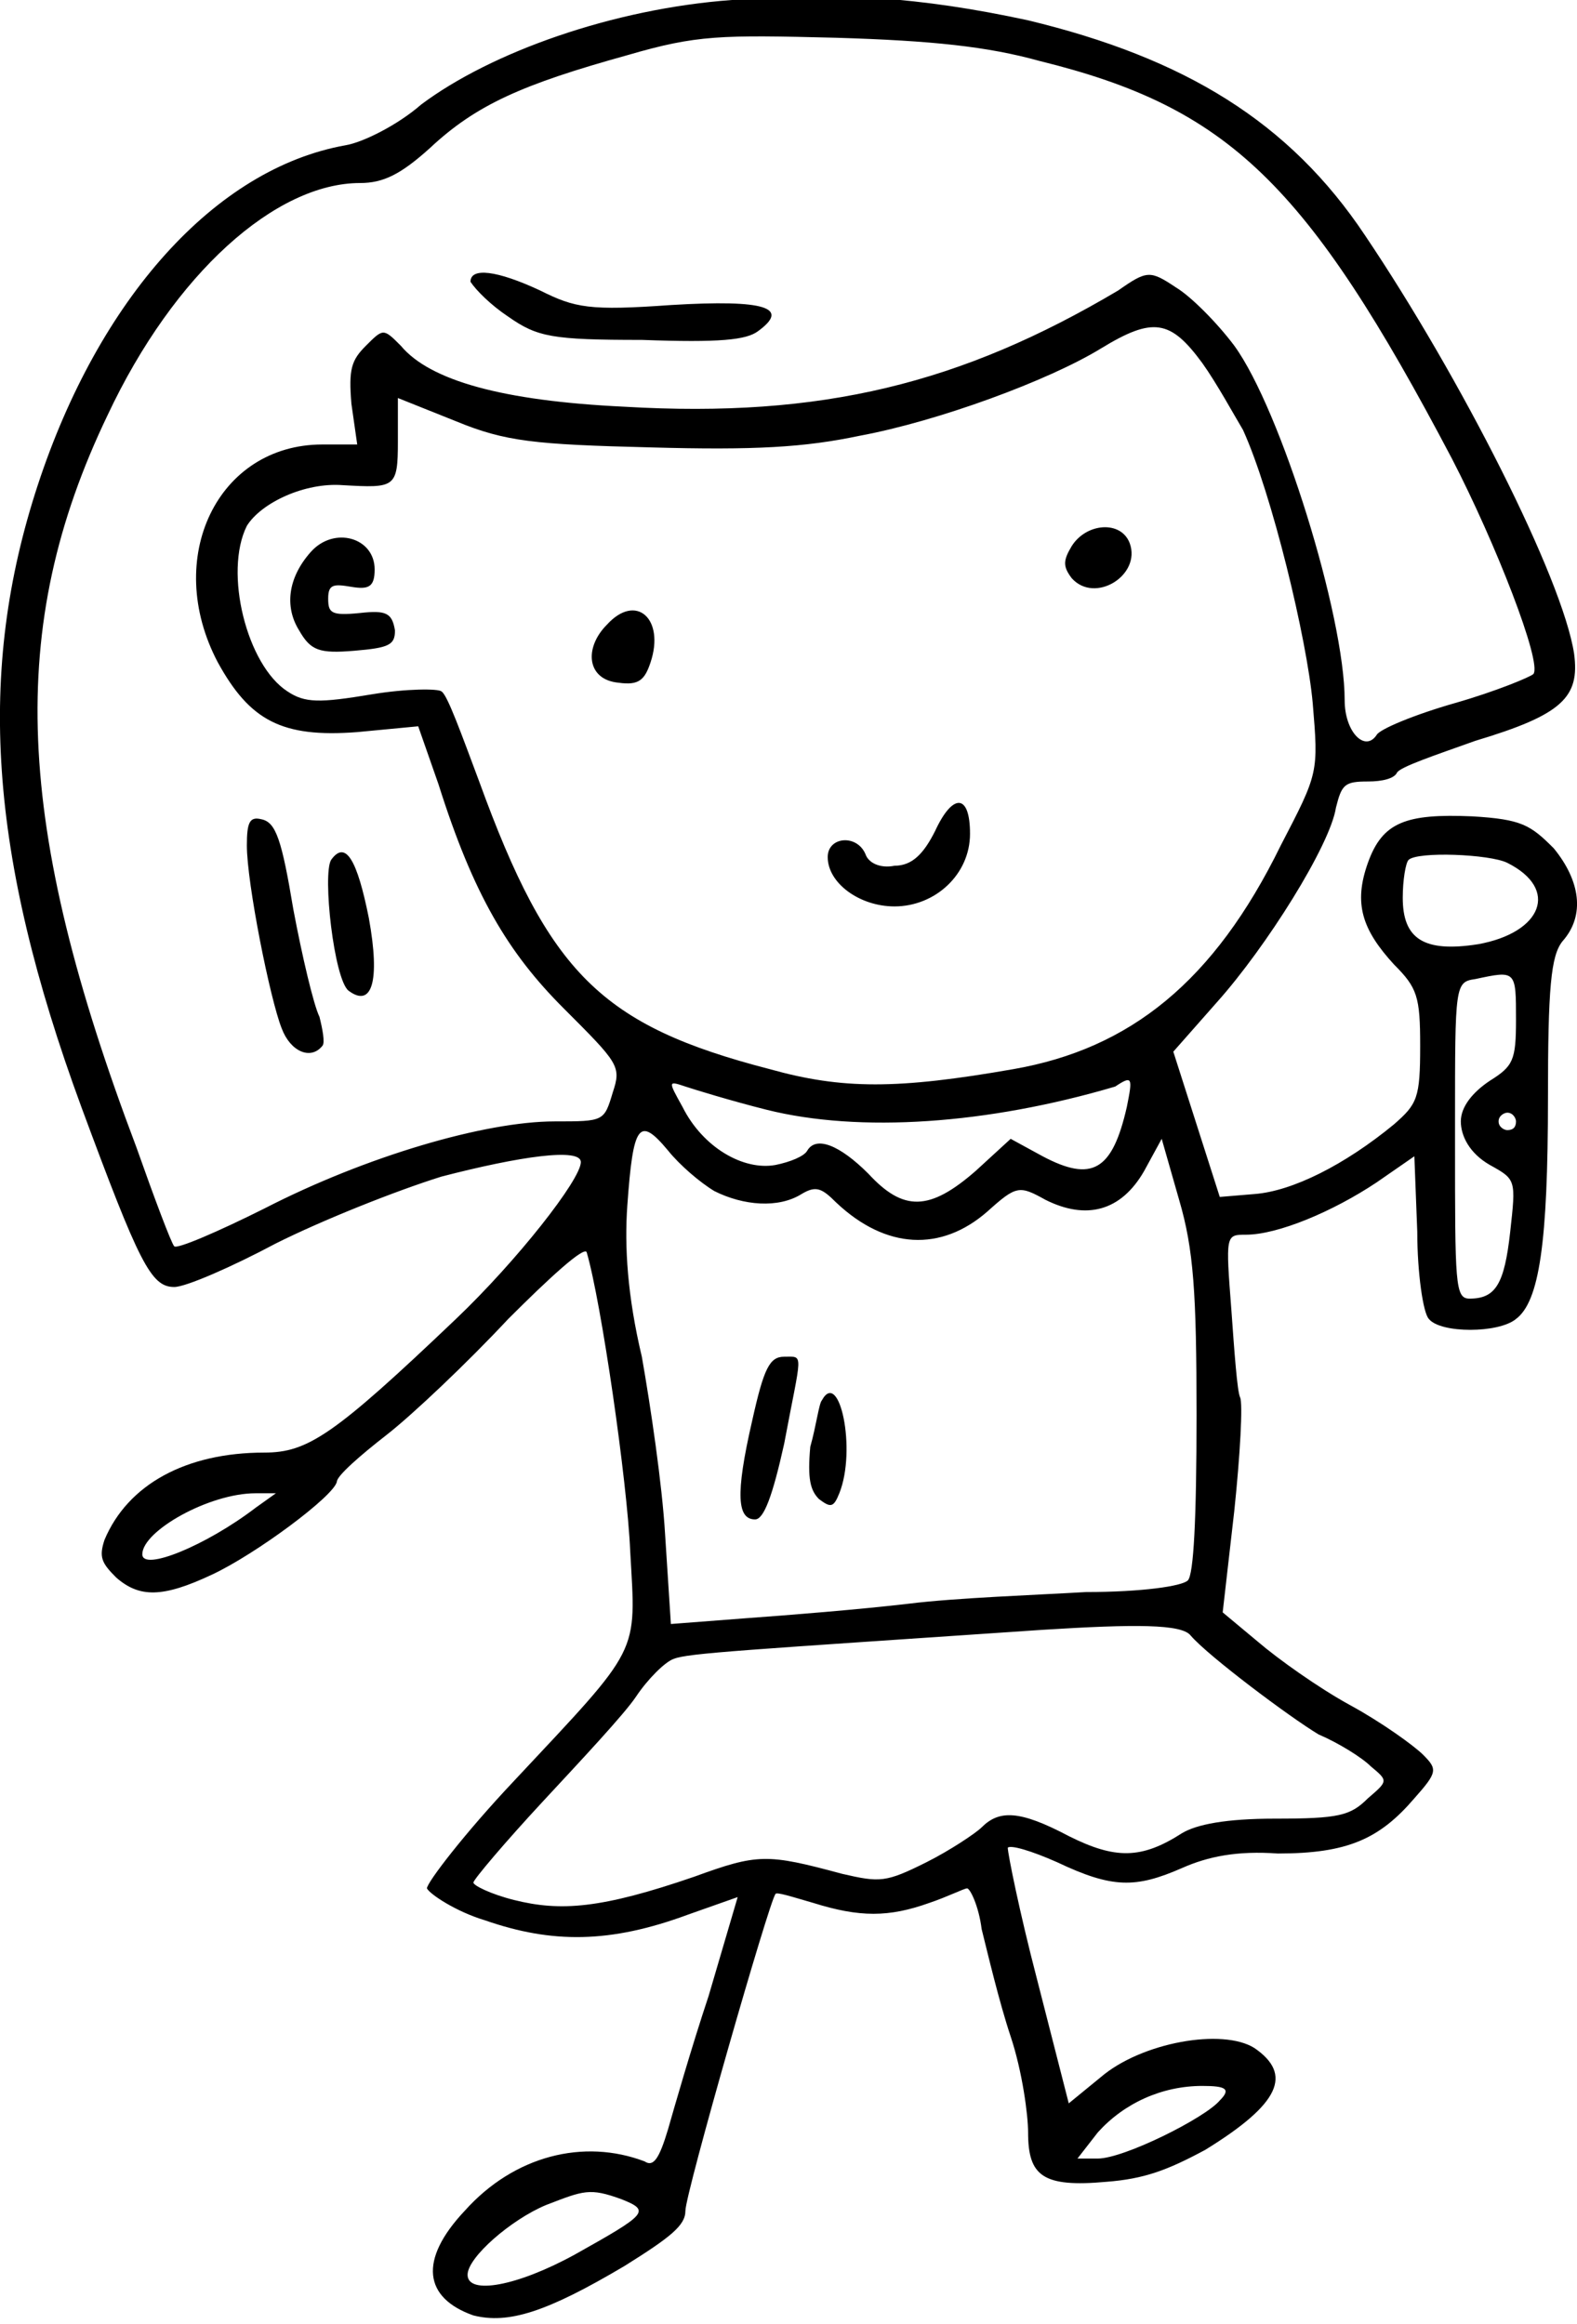 <svg xmlns="http://www.w3.org/2000/svg" viewBox="66.4 759.8 54.3 80" style="enable-background:new 66.4 759.8 54.3 80" xml:space="preserve"><path d="M119.9 789c-.8-.8-1.1-1-2.8-1.1-2.3-.1-3.1.2-3.6 1.6-.5 1.4-.2 2.3.9 3.5.8.8.9 1.1.9 2.8 0 1.8-.1 2-.9 2.7-1.7 1.4-3.5 2.3-4.8 2.4l-1.2.1-.8-2.5-.8-2.5 1.5-1.7c1.7-1.9 3.9-5.4 4.1-6.7.2-.8.3-.9 1.1-.9.5 0 .9-.1 1-.3.1-.2 1.3-.6 2.7-1.1 3-.9 3.6-1.5 3.4-3-.4-2.6-3.9-9.5-7.2-14.4-2.6-3.9-6.2-6.1-11.6-7.4-3.7-.8-6.7-1-10.2-.7-4.1.3-8.3 1.8-10.7 3.6-.8.7-2 1.3-2.6 1.4-4.5.8-8.5 5.3-10.6 11.7-2.1 6.4-1.7 12.7 1.5 21.4 2 5.4 2.4 6.2 3.2 6.2.4 0 2-.7 3.5-1.5 1.6-.8 4.1-1.8 5.7-2.3 2.7-.7 4.8-1 4.8-.5 0 .6-2.2 3.4-4.3 5.4-4.2 4-5.1 4.6-6.6 4.6-2.7 0-4.7 1.1-5.5 3-.2.6-.1.8.4 1.3.8.7 1.6.7 3.3-.1 1.5-.7 4.2-2.7 4.3-3.2 0-.2.8-.9 1.7-1.6.9-.7 2.8-2.5 4.2-4 1.4-1.4 2.6-2.5 2.7-2.3.5 1.7 1.4 7.9 1.5 10.3.2 3.6.4 3.2-4 7.9-1.7 1.8-3 3.5-3 3.7.1.2 1 .8 2 1.1 2.3.8 4.3.8 7-.2l1.7-.6-1 3.4c-.6 1.8-1.2 3.9-1.4 4.6-.3 1-.5 1.3-.8 1.1-2.1-.8-4.5-.2-6.2 1.7-1.6 1.7-1.4 3 .3 3.6 1.2.3 2.5-.1 5.2-1.7 1.6-1 2.1-1.4 2.1-1.9 0-.6 2.9-10.7 3.1-10.9 0-.1.6.1 1.3.3 1.6.5 2.6.5 4 0 .6-.2 1.2-.5 1.3-.5.1 0 .4.6.5 1.4.2.8.6 2.5 1 3.7s.6 2.7.6 3.3c0 1.5.5 1.9 2.7 1.7 1.3-.1 2.1-.4 3.4-1.1 2.6-1.6 3-2.6 1.7-3.5-1.1-.7-3.9-.2-5.3 1l-1.1.9-1.1-4.3c-.6-2.3-1-4.3-1-4.5.1-.1.8.1 1.7.5 1.9.9 2.7.9 4.3.2.9-.4 1.9-.6 3.3-.5 2.4 0 3.5-.5 4.7-1.9.8-.9.8-1 .3-1.5-.3-.3-1.4-1.1-2.5-1.7-1.1-.6-2.5-1.6-3.2-2.2l-1.2-1 .4-3.5c.2-1.9.3-3.7.2-3.9-.1-.2-.2-1.6-.3-3-.2-2.6-.2-2.6.5-2.6 1.1 0 3-.8 4.5-1.8l1.3-.9.1 2.6c0 1.4.2 2.8.4 3 .4.5 2.4.5 3 0 .8-.6 1.1-2.6 1.1-7.6 0-3.8.1-4.9.5-5.4.8-.9.6-2.1-.3-3.2zm-44.7 22.7c-1.7 1.3-3.9 2.2-3.9 1.6 0-.8 2.3-2.1 3.9-2.1h.7l-.7.5zm11 25.7c-2 1.1-3.7 1.4-3.7.7 0-.6 1.5-1.9 2.7-2.4 1.3-.5 1.5-.6 2.6-.2 1 .4.9.5-1.6 1.9zm18-4.2c.9-1 2.2-1.6 3.6-1.6.8 0 1 .1.6.5-.5.6-3.3 2-4.2 2h-.7l.7-.9zm6.3-44.3c-2.3 4.7-5.2 7-9.2 7.7-4 .7-5.9.7-8.4 0-5.8-1.5-7.6-3.3-10-9.9-.6-1.6-1.1-3-1.3-3.1-.1-.1-1.2-.1-2.4.1-1.8.3-2.3.3-2.9-.1-1.4-.9-2.2-4.1-1.4-5.7.5-.8 2-1.5 3.3-1.4 1.8.1 1.9.1 1.9-1.5v-1.5l2 .8c1.7.7 2.7.8 6.7.9 3.6.1 5.3 0 7.2-.4 2.7-.5 6.5-1.9 8.3-3 1.8-1.1 2.4-1 3.5.5.5.7 1.1 1.8 1.4 2.3 1 2.2 2.2 7.2 2.4 9.4.2 2.4.2 2.4-1.1 4.9zm-5.3 9c-.5 2.2-1.2 2.6-2.9 1.7l-1.1-.6-1.2 1.1c-1.6 1.4-2.5 1.4-3.7.1-1-1-1.8-1.3-2.1-.8-.1.2-.6.4-1.1.5-1.1.2-2.5-.6-3.2-2-.5-.9-.5-.9.1-.7.3.1 1.6.5 2.8.8 3.2.8 7.6.5 12-.8.6-.4.6-.3.4.7zm-17.7-.5c-.3 1-.3 1-2 1-2.4 0-6.5 1.2-10 3-1.6.8-3 1.4-3.1 1.3-.1-.1-.7-1.7-1.3-3.4-4.2-11.1-4.5-17.9-1-25.2 2.3-4.9 5.8-8 8.7-8 .8 0 1.4-.3 2.4-1.2 1.6-1.5 3.2-2.2 6.8-3.2 2.4-.7 3.2-.7 7.2-.6 3.3.1 5.2.3 7 .8 6.5 1.6 9.2 4.2 14.2 13.7 1.5 2.9 3.1 7 2.8 7.4-.1.1-1.3.6-2.7 1-1.4.4-2.6.9-2.7 1.1-.4.6-1.1-.1-1.1-1.2 0-2.9-2.2-10-3.8-12.2-.6-.8-1.5-1.7-2-2-.9-.6-1-.6-2 .1-5.4 3.2-10.2 4.4-17 4-4.2-.2-6.7-.9-7.7-2.1-.6-.6-.6-.6-1.2 0-.5.5-.6.8-.5 2l.2 1.4h-1.2c-3.6 0-5.5 3.9-3.6 7.5 1.1 2 2.2 2.6 4.8 2.4l2.1-.2.7 2c1.2 3.8 2.4 5.8 4.3 7.7 1.9 1.9 2 2 1.7 2.9zm.5 3.9c.2-2.8.4-3.1 1.4-1.9.4.5 1.1 1.1 1.6 1.4 1 .5 2.2.6 3 .1.5-.3.7-.2 1.2.3 1.7 1.6 3.6 1.7 5.2.3 1-.9 1.1-.9 2-.4 1.4.7 2.6.4 3.4-1l.6-1.1.6 2.1c.5 1.7.6 3.2.6 7.4 0 3.6-.1 5.5-.3 5.7-.2.2-1.6.4-3.5.4-1.7.1-4.5.2-6.1.4-1.7.2-4.2.4-5.6.5l-2.6.2-.2-3.1c-.1-1.7-.5-4.4-.8-6.1-.5-2.1-.6-3.8-.5-5.2zm23.8 18.2c.7.3 1.5.8 1.8 1.1.6.5.6.5-.1 1.1-.6.6-1 .7-3.2.7-1.7 0-2.7.2-3.2.5-1.4.9-2.3.9-3.9.1-1.7-.9-2.4-.9-3-.3-.2.2-1.1.8-1.9 1.2-1.4.7-1.6.7-2.9.4-2.6-.7-2.9-.7-5.1.1-3.2 1.1-4.6 1.2-6.2.8-.8-.2-1.4-.5-1.4-.6 0-.1 1.1-1.4 2.4-2.8 1.3-1.4 2.8-3 3.2-3.6.4-.6 1-1.2 1.3-1.3.5-.2 2.4-.3 12.7-1 3.2-.2 4.8-.2 5.1.2.6.7 3.4 2.8 4.4 3.4zm5.9-22.5c-.6.4-1 .9-1 1.4 0 .5.3 1.1 1 1.5.9.5.9.5.7 2.3-.2 1.8-.5 2.3-1.4 2.3-.5 0-.5-.5-.5-5.4v-.7c0-4.7 0-4.8.7-4.9 1.4-.3 1.4-.3 1.4 1.4 0 1.4-.1 1.6-.9 2.1zm.9 1.4c0 .2-.1.3-.3.3-.1 0-.3-.1-.3-.3 0-.2.2-.3.3-.3.2 0 .3.2.3.3zm-1.3-6.1c-1.9.3-2.6-.2-2.6-1.6 0-.6.1-1.2.2-1.3.3-.3 2.8-.2 3.4.1 1.8.9 1.2 2.4-1 2.8z"/><path d="M103.3 778.6c-.3.5-.3.7 0 1.1.8.9 2.4-.1 2-1.2-.3-.8-1.5-.7-2 .1zM98.6 788.4c-.4.8-.8 1.2-1.4 1.2-.5.1-.9-.1-1-.4-.3-.7-1.3-.6-1.3.1 0 .9 1.1 1.7 2.3 1.7 1.4 0 2.6-1.1 2.6-2.5s-.6-1.4-1.2-.1zM94.6 811.4c.4.3.5.3.7-.2.6-1.5 0-4.3-.6-3.2-.1.1-.2.9-.4 1.6-.1 1.1 0 1.5.3 1.8zM92.4 812.1c.3 0 .6-.8 1-2.6.6-3.2.7-3 0-3-.5 0-.7.4-1.1 2.2-.6 2.6-.5 3.4.1 3.4zM83.9 770.7c1 .7 1.5.8 4.6.8 2.7.1 3.6 0 4-.3 1.1-.8.3-1.1-3-.9-2.8.2-3.3.1-4.5-.5-1.5-.7-2.4-.8-2.4-.3.2.3.7.8 1.3 1.2zM87.3 781.3c-.8.8-.7 1.9.4 2 .7.1.9-.1 1.1-.7.5-1.5-.5-2.4-1.5-1.3zM78.8 780.9c-1 .1-1.1 0-1.1-.5s.2-.5.8-.4c.6.1.8 0 .8-.6 0-1.1-1.4-1.5-2.2-.6-.8.9-.9 1.9-.4 2.7.4.7.7.8 1.9.7 1.2-.1 1.4-.2 1.4-.7-.1-.6-.3-.7-1.2-.6zM77.8 789.4c-.3.5.1 4.1.6 4.5.8.6 1.1-.3.7-2.5-.4-2-.8-2.7-1.3-2zM76.5 791.1c-.4-2.4-.6-3-1.1-3.1-.4-.1-.5.1-.5.9 0 1.3.8 5.3 1.2 6.3.3.8 1 1.1 1.4.6.1-.1 0-.6-.1-1-.2-.4-.6-2.1-.9-3.7z"/></svg>